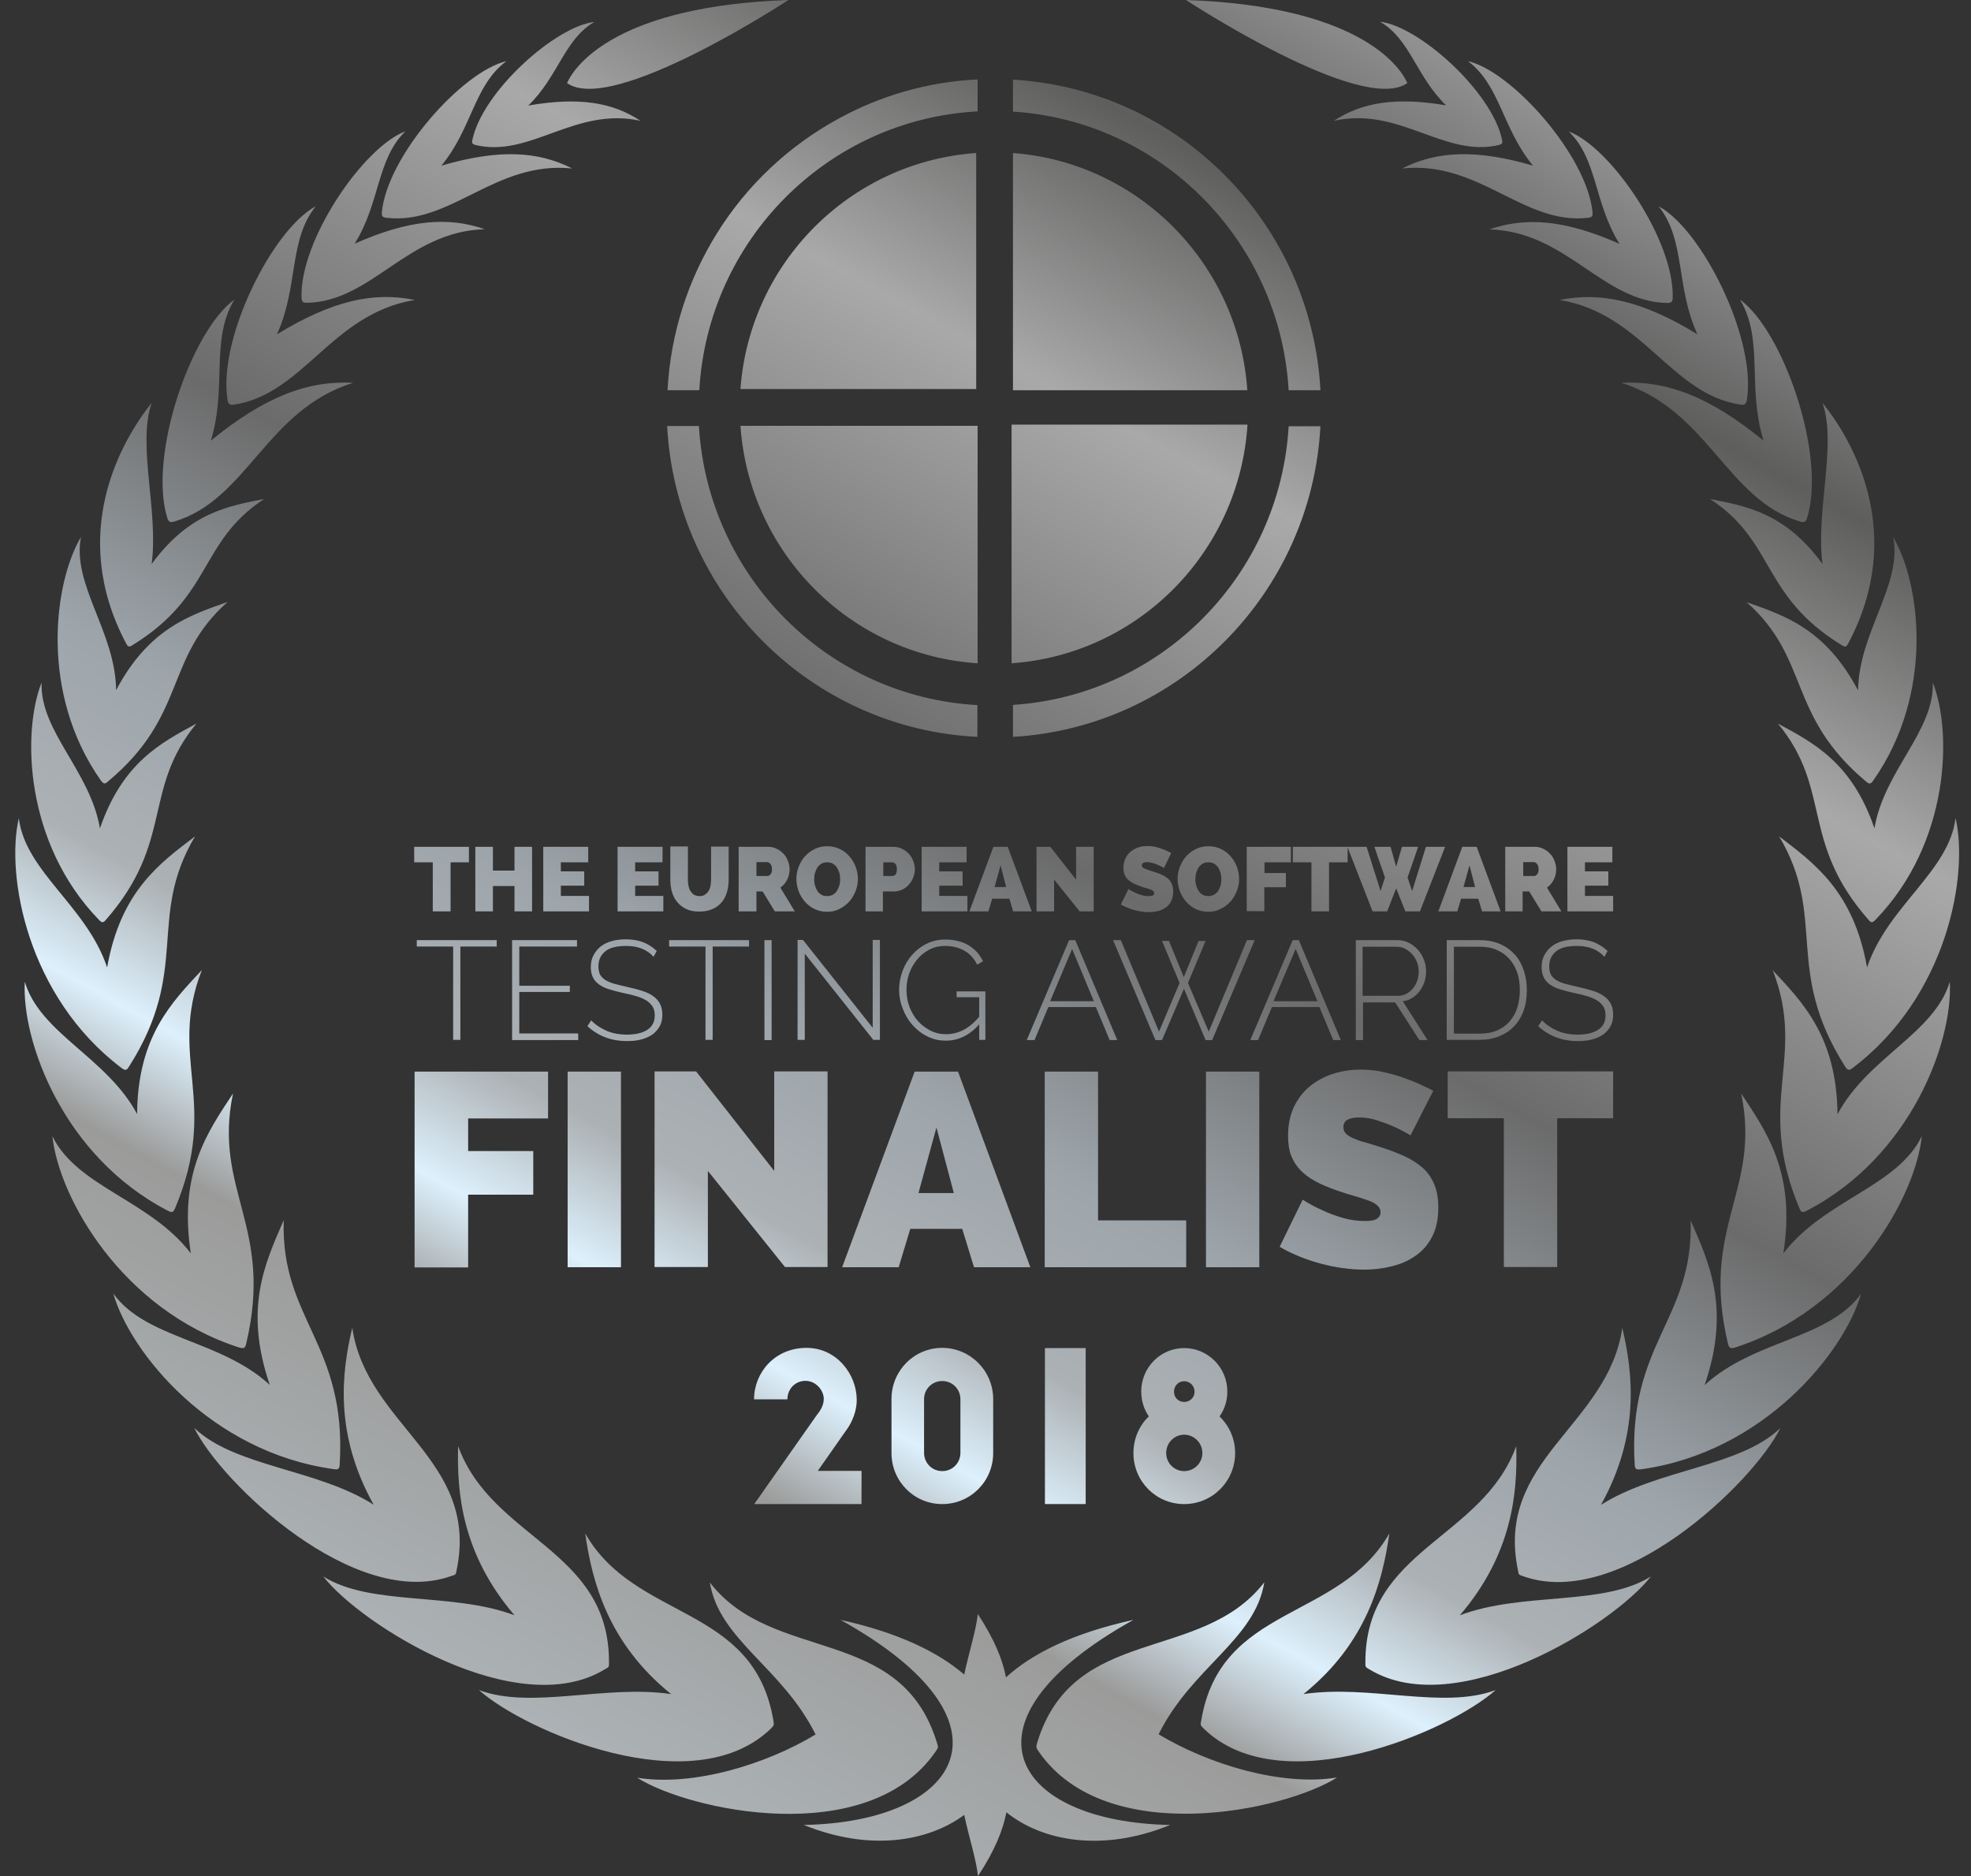 <?xml version="1.0" encoding="UTF-8"?> <svg xmlns="http://www.w3.org/2000/svg" width="124" height="118" viewBox="0 0 124 118" fill="none"><rect x="0" y="0" width="124" height="118" fill="#333333" stroke="none"/><path d="M28.723 98.778C30.193 91.785 23.067 89.698 22.162 83.514C21.483 86.359 21.03 90.204 23.507 94.643C19.937 92.379 14.771 92.265 12.219 89.812C13.916 93.277 22.312 101.294 28.383 99.132C28.685 99.044 28.672 99.044 28.723 98.778ZM21.37 92.114C21.835 84.513 17.649 83.008 17.85 76.749C16.681 79.43 15.324 82.288 16.971 87.106C13.853 84.248 9.203 84.236 7.129 81.364C8.185 85.07 13.275 91.342 20.98 92.404C21.282 92.455 21.357 92.392 21.37 92.114ZM10.963 32.804C15.563 31.438 16.744 25.785 22.212 24.078C19.384 23.926 16.656 24.938 13.263 27.72C14.306 24.318 13.212 21.397 14.746 18.843C12.031 20.815 9.316 28.631 10.523 32.576C10.611 32.842 10.724 32.88 10.963 32.804ZM15.487 84.526C17.247 77.115 13.388 74.902 14.658 68.782C13.049 71.21 11.226 73.802 12.006 78.835C9.429 75.472 4.854 74.662 3.295 71.463C3.698 75.307 7.632 82.363 15.035 84.754C15.349 84.842 15.425 84.792 15.487 84.526ZM11.013 76.002C13.841 69.3 10.535 66.594 12.697 61.017C10.799 63.053 8.662 65.203 8.625 70.072C6.714 66.505 2.516 65.001 1.561 61.751C1.347 65.443 3.949 72.727 10.56 76.154C10.824 76.293 10.9 76.255 11.013 76.002ZM8.109 67.1C12.018 60.966 9.215 57.742 12.27 52.608C10.058 54.289 7.594 56.047 6.739 60.853C5.47 57.008 1.586 54.821 1.184 51.457C0.354 55.048 1.699 62.674 7.644 67.176C7.883 67.353 7.971 67.327 8.109 67.1ZM6.651 57.868C10.975 52.936 8.926 49.674 12.358 45.513C10.146 46.714 7.72 47.941 6.287 52.102C5.671 48.485 2.503 45.994 2.617 42.933C1.385 46.032 1.536 53.025 6.224 57.856C6.412 58.058 6.5 58.045 6.651 57.868ZM6.777 49.168C11.817 44.969 10.296 41.428 14.319 37.862C11.955 38.697 9.354 39.531 7.305 43.414C7.267 39.746 4.515 36.787 5.093 33.778C3.396 36.636 2.466 43.578 6.337 49.079C6.513 49.319 6.601 49.332 6.777 49.168ZM8.31 40.594C13.414 37.47 12.508 34.068 16.619 31.387C14.369 31.83 11.918 32.235 9.542 35.472C9.982 32.146 8.625 27.998 9.542 25.343C7.644 27.707 4.263 33.55 7.933 40.467C8.046 40.695 8.122 40.708 8.31 40.594ZM14.696 25.456C19.095 24.811 20.867 19.715 26.096 18.868C23.507 18.337 20.892 18.906 17.423 21.03C18.793 18.008 18.14 15.137 19.861 12.975C17.134 14.442 13.678 21.334 14.319 25.178C14.369 25.431 14.469 25.482 14.696 25.456ZM19.283 19.045C23.381 18.994 25.618 14.556 30.495 14.416C28.195 13.62 25.731 13.809 22.312 15.327C23.934 12.735 23.683 10.028 25.505 8.258C22.828 9.27 18.843 15.15 18.969 18.729C18.982 18.982 19.07 19.045 19.283 19.045ZM24.286 13.696C28.346 14.189 31.149 10.091 36 10.597C33.826 9.497 31.362 9.371 27.767 10.42C29.716 8.068 29.816 5.349 31.865 3.844C29.087 4.489 24.361 9.788 24.022 13.354C23.997 13.595 24.072 13.67 24.286 13.696ZM29.904 9.118C33.361 9.952 36.164 6.69 40.299 7.6C38.539 6.437 36.415 6.083 33.235 6.639C35.133 4.805 35.498 2.479 37.395 1.378C34.944 1.657 30.357 5.754 29.716 8.802C29.666 9.004 29.728 9.067 29.904 9.118ZM38.313 104.583C38.351 97.437 30.96 96.843 28.823 90.963C28.735 93.884 29.062 97.741 32.368 101.598C28.421 100.118 23.331 101.042 20.339 99.158C22.702 102.205 32.531 108.364 38.049 105C38.326 104.849 38.313 104.849 38.313 104.583ZM48.658 108.237C47.439 100.89 39.972 101.99 36.817 96.451C37.245 99.473 38.25 103.356 42.222 106.556C38.036 105.948 33.436 107.542 30.131 106.302C33.009 108.883 43.58 113.46 48.482 108.743C48.708 108.503 48.695 108.515 48.658 108.237ZM58.952 109.641C56.689 102.154 48.62 104.671 44.66 99.537C45.239 103.153 49.223 104.886 51.31 109.097C48.192 110.981 43.592 112.386 40.085 111.816C43.353 113.89 54.552 116.318 58.826 110.223C59.039 109.907 59.039 109.932 58.952 109.641ZM49.6 0C39.017 0.367 36.227 3.983 35.673 5.223C38.527 7.271 49.6 0 49.6 0ZM95.83 99.145C101.913 101.307 110.297 93.277 112.006 89.825C109.455 92.278 104.289 92.392 100.719 94.656C103.195 90.204 102.73 86.359 102.064 83.527C101.146 89.711 94.032 91.798 95.503 98.79C95.54 99.044 95.54 99.044 95.83 99.145ZM103.246 92.417C110.938 91.355 116.028 85.083 117.084 81.377C115.01 84.248 110.359 84.261 107.243 87.119C108.889 82.3 107.531 79.442 106.362 76.761C106.563 83.008 102.378 84.513 102.843 92.126C102.856 92.392 102.931 92.455 103.246 92.417ZM113.69 32.576C114.91 28.631 112.182 20.815 109.467 18.843C110.988 21.397 109.894 24.318 110.951 27.72C107.556 24.938 104.829 23.926 102.001 24.078C107.469 25.798 108.65 31.451 113.251 32.804C113.489 32.88 113.603 32.842 113.69 32.576ZM109.165 84.754C116.568 82.363 120.503 75.307 120.906 71.463C119.359 74.65 114.772 75.472 112.194 78.835C112.987 73.802 111.164 71.222 109.542 68.782C110.812 74.902 106.941 77.115 108.713 84.526C108.789 84.792 108.864 84.842 109.165 84.754ZM113.665 76.154C120.277 72.727 122.878 65.443 122.665 61.751C121.697 65.001 117.511 66.505 115.601 70.084C115.55 65.216 113.427 63.066 111.528 61.03C113.69 66.607 110.384 69.3 113.213 76.015C113.313 76.255 113.388 76.293 113.665 76.154ZM116.568 67.163C122.514 62.661 123.859 55.048 123.029 51.444C122.627 54.821 118.744 56.996 117.461 60.853C116.607 56.06 114.143 54.302 111.931 52.608C114.985 57.742 112.182 60.954 116.091 67.1C116.242 67.327 116.33 67.353 116.568 67.163ZM117.989 57.856C122.677 53.025 122.828 46.032 121.597 42.933C121.697 45.994 118.529 48.485 117.926 52.102C116.506 47.941 114.067 46.714 111.855 45.513C115.287 49.674 113.225 52.936 117.561 57.868C117.712 58.045 117.801 58.058 117.989 57.856ZM117.851 49.092C121.735 43.578 120.805 36.648 119.108 33.79C119.686 36.8 116.946 39.759 116.895 43.426C114.847 39.544 112.258 38.709 109.882 37.875C113.917 41.441 112.395 44.982 117.424 49.18C117.612 49.332 117.7 49.319 117.851 49.092ZM116.28 40.467C119.95 33.55 116.568 27.707 114.658 25.343C115.576 27.986 114.218 32.146 114.658 35.472C112.295 32.235 109.832 31.83 107.582 31.387C111.704 34.068 110.787 37.483 115.89 40.594C116.091 40.708 116.166 40.695 116.28 40.467ZM109.894 25.178C110.535 21.334 107.079 14.442 104.351 12.975C106.061 15.137 105.408 18.021 106.79 21.03C103.333 18.906 100.706 18.349 98.117 18.868C103.346 19.715 105.118 24.811 109.517 25.456C109.744 25.482 109.844 25.431 109.894 25.178ZM105.231 18.741C105.357 15.163 101.372 9.282 98.695 8.27C100.518 10.041 100.267 12.747 101.888 15.34C98.469 13.822 96.005 13.632 93.705 14.429C98.583 14.568 100.82 19.007 104.917 19.058C105.143 19.045 105.231 18.982 105.231 18.741ZM100.191 13.354C99.839 9.788 95.126 4.489 92.348 3.844C94.384 5.362 94.497 8.068 96.446 10.42C92.863 9.371 90.387 9.497 88.213 10.597C93.064 10.079 95.867 14.189 99.927 13.696C100.141 13.67 100.216 13.595 100.191 13.354ZM94.497 8.789C93.856 5.754 89.269 1.644 86.818 1.366C88.728 2.466 89.08 4.793 90.978 6.627C87.786 6.083 85.674 6.449 83.914 7.6C88.049 6.677 90.852 9.94 94.309 9.118C94.485 9.067 94.547 9.004 94.497 8.789ZM86.151 105C91.669 108.351 101.498 102.193 103.861 99.158C100.87 101.042 95.792 100.106 91.845 101.598C95.151 97.741 95.478 93.884 95.389 90.963C93.253 96.831 85.862 97.437 85.9 104.583C85.9 104.849 85.887 104.849 86.151 105ZM75.744 108.743C80.634 113.46 91.204 108.883 94.095 106.302C90.79 107.542 86.189 105.936 82.004 106.556C85.975 103.369 86.981 99.473 87.408 96.451C84.24 101.99 76.787 100.903 75.568 108.237C75.518 108.515 75.505 108.503 75.744 108.743ZM65.374 110.21C69.648 116.306 80.847 113.89 84.115 111.803C80.609 112.372 76.02 110.969 72.891 109.085C74.978 104.874 78.962 103.141 79.54 99.524C75.58 104.658 67.511 102.142 65.248 109.628C65.173 109.932 65.173 109.907 65.374 110.21ZM88.539 5.223C87.987 3.983 85.208 0.367 74.613 0C74.613 0 85.686 7.271 88.539 5.223ZM63.288 105.505C63.087 104.418 62.559 103.103 61.516 101.522C61.402 102.572 60.95 103.963 60.661 105.328C59.039 103.925 56.513 102.686 52.881 101.889C64.445 108.326 60.448 114.598 50.568 114.788C54.716 116.47 58.398 115.837 60.661 114.156C60.95 115.534 61.415 116.951 61.528 118C62.584 116.406 63.112 115.079 63.313 113.991C65.563 115.8 69.346 116.533 73.62 114.788C63.74 114.598 59.743 108.326 71.307 101.889C67.486 102.724 64.897 104.026 63.288 105.505ZM29.502 54.239H28.346V57.324H27.227V54.239H26.058V53.265H29.502V54.239ZM33.474 53.265V57.324H32.368V55.731H31.01V57.324H29.904V53.265H31.01V54.757H32.368V53.265H33.474ZM37.056 56.351V57.324H34.178V53.265H37.006V54.239H35.284V54.808H36.755V55.706H35.284V56.351H37.056ZM41.732 56.351V57.324H38.853V53.265H41.682V54.239H39.96V54.808H41.43V55.706H39.96V56.351H41.732ZM44.019 56.363C44.145 56.363 44.258 56.338 44.346 56.275C44.434 56.212 44.51 56.148 44.572 56.047C44.635 55.959 44.673 55.845 44.698 55.718C44.723 55.592 44.736 55.465 44.736 55.339V53.252H45.842V55.339C45.842 55.617 45.804 55.883 45.729 56.136C45.653 56.376 45.54 56.591 45.389 56.768C45.239 56.945 45.05 57.084 44.811 57.185C44.572 57.286 44.309 57.337 43.994 57.337C43.667 57.337 43.391 57.286 43.165 57.173C42.938 57.059 42.75 56.92 42.599 56.73C42.448 56.553 42.348 56.338 42.272 56.098C42.209 55.857 42.172 55.605 42.172 55.326V53.24H43.278V55.326C43.278 55.465 43.29 55.592 43.316 55.718C43.341 55.845 43.378 55.946 43.441 56.047C43.504 56.136 43.567 56.212 43.655 56.275C43.781 56.338 43.881 56.363 44.019 56.363ZM46.471 57.324V53.265H48.331C48.532 53.265 48.708 53.303 48.871 53.392C49.035 53.467 49.185 53.581 49.299 53.708C49.424 53.834 49.512 53.986 49.575 54.163C49.638 54.327 49.676 54.504 49.676 54.669C49.676 54.909 49.626 55.124 49.525 55.326C49.424 55.529 49.286 55.693 49.097 55.832L50.002 57.324H48.745L47.979 56.072H47.589V57.324H46.471ZM47.589 55.099H48.293C48.356 55.099 48.418 55.061 48.482 54.985C48.544 54.909 48.569 54.808 48.569 54.669C48.569 54.53 48.532 54.416 48.469 54.34C48.406 54.264 48.331 54.226 48.268 54.226H47.589V55.099ZM52.026 57.35C51.737 57.35 51.473 57.286 51.234 57.173C50.995 57.059 50.794 56.894 50.631 56.705C50.468 56.515 50.329 56.287 50.241 56.047C50.153 55.794 50.103 55.541 50.103 55.276C50.103 55.01 50.153 54.757 50.253 54.504C50.354 54.251 50.48 54.036 50.656 53.847C50.832 53.657 51.033 53.505 51.272 53.392C51.511 53.278 51.775 53.227 52.051 53.227C52.34 53.227 52.605 53.29 52.843 53.404C53.081 53.518 53.283 53.682 53.447 53.872C53.61 54.062 53.748 54.289 53.836 54.53C53.924 54.782 53.974 55.035 53.974 55.288C53.974 55.554 53.924 55.807 53.824 56.06C53.723 56.3 53.597 56.528 53.421 56.717C53.245 56.907 53.044 57.059 52.806 57.173C52.579 57.299 52.315 57.35 52.026 57.35ZM51.221 55.301C51.221 55.44 51.234 55.567 51.272 55.693C51.31 55.819 51.36 55.933 51.422 56.035C51.486 56.136 51.573 56.212 51.674 56.275C51.775 56.338 51.9 56.363 52.038 56.363C52.177 56.363 52.303 56.325 52.403 56.275C52.504 56.212 52.591 56.136 52.655 56.035C52.717 55.933 52.768 55.819 52.806 55.693C52.843 55.567 52.855 55.428 52.855 55.301C52.855 55.162 52.843 55.035 52.806 54.909C52.768 54.782 52.717 54.669 52.655 54.568C52.591 54.466 52.504 54.391 52.403 54.327C52.303 54.264 52.177 54.239 52.038 54.239C51.9 54.239 51.775 54.264 51.674 54.327C51.573 54.391 51.486 54.466 51.422 54.568C51.36 54.669 51.31 54.782 51.272 54.909C51.234 55.035 51.221 55.162 51.221 55.301ZM54.452 57.324V53.265H56.199C56.4 53.265 56.576 53.303 56.752 53.392C56.915 53.467 57.066 53.581 57.179 53.708C57.305 53.834 57.393 53.986 57.456 54.163C57.519 54.327 57.556 54.504 57.556 54.669C57.556 54.846 57.519 55.023 57.456 55.187C57.393 55.352 57.305 55.503 57.179 55.642C57.066 55.769 56.928 55.883 56.752 55.959C56.588 56.035 56.4 56.072 56.211 56.072H55.545V57.324H54.452ZM55.558 55.099H56.149C56.211 55.099 56.275 55.073 56.337 55.01C56.4 54.947 56.425 54.833 56.425 54.669C56.425 54.504 56.387 54.391 56.325 54.327C56.262 54.264 56.186 54.239 56.124 54.239H55.57V55.099H55.558ZM60.862 56.351V57.324H57.984V53.265H60.812V54.239H59.09V54.808H60.56V55.706H59.09V56.351H60.862ZM60.988 57.324L62.496 53.265H63.401L64.909 57.324H63.74L63.502 56.528H62.42L62.182 57.324H60.988ZM62.949 54.428L62.571 55.794H63.301L62.949 54.428ZM66.317 55.326V57.324H65.211V53.265H66.078L67.7 55.326V53.265H68.806V57.324H67.926L66.317 55.326ZM73.23 54.593C73.117 54.53 73.004 54.466 72.878 54.416C72.778 54.365 72.665 54.327 72.539 54.289C72.413 54.251 72.288 54.226 72.162 54.226C72.061 54.226 71.986 54.239 71.923 54.277C71.86 54.302 71.835 54.353 71.835 54.428C71.835 54.479 71.848 54.53 71.885 54.555C71.923 54.593 71.973 54.618 72.036 54.643C72.099 54.669 72.174 54.694 72.275 54.732C72.363 54.757 72.476 54.795 72.59 54.833C72.778 54.896 72.941 54.947 73.092 55.023C73.243 55.086 73.368 55.175 73.482 55.263C73.582 55.352 73.67 55.465 73.72 55.605C73.784 55.744 73.808 55.895 73.808 56.085C73.808 56.325 73.758 56.528 73.67 56.705C73.582 56.869 73.469 57.008 73.318 57.097C73.167 57.198 73.004 57.274 72.828 57.312C72.64 57.35 72.464 57.375 72.275 57.375C72.124 57.375 71.973 57.362 71.823 57.337C71.672 57.312 71.508 57.286 71.357 57.236C71.206 57.198 71.055 57.147 70.917 57.084C70.779 57.034 70.641 56.958 70.515 56.894L70.993 55.921C71.131 56.009 71.27 56.085 71.407 56.148C71.533 56.212 71.672 56.262 71.823 56.3C71.973 56.351 72.137 56.363 72.288 56.363C72.413 56.363 72.489 56.351 72.539 56.313C72.59 56.275 72.615 56.237 72.615 56.186C72.615 56.123 72.59 56.085 72.539 56.035C72.489 55.997 72.426 55.959 72.338 55.933C72.249 55.908 72.162 55.87 72.049 55.845C71.936 55.819 71.823 55.782 71.709 55.731C71.533 55.668 71.382 55.605 71.244 55.529C71.119 55.453 71.005 55.377 70.93 55.288C70.842 55.2 70.779 55.099 70.741 54.985C70.704 54.871 70.679 54.745 70.679 54.593C70.679 54.365 70.716 54.175 70.805 53.998C70.88 53.821 70.993 53.682 71.131 53.569C71.27 53.455 71.433 53.366 71.609 53.303C71.785 53.24 71.986 53.215 72.187 53.215C72.338 53.215 72.476 53.227 72.615 53.252C72.752 53.278 72.891 53.316 73.016 53.366C73.142 53.404 73.268 53.455 73.381 53.505C73.494 53.556 73.595 53.606 73.683 53.657L73.23 54.593ZM76.008 57.35C75.719 57.35 75.455 57.286 75.216 57.173C74.978 57.059 74.776 56.894 74.613 56.705C74.45 56.515 74.311 56.287 74.223 56.047C74.135 55.794 74.085 55.541 74.085 55.276C74.085 55.01 74.135 54.757 74.235 54.504C74.336 54.251 74.462 54.036 74.638 53.847C74.814 53.657 75.015 53.505 75.254 53.392C75.493 53.278 75.757 53.227 76.033 53.227C76.322 53.227 76.586 53.29 76.825 53.404C77.064 53.518 77.265 53.682 77.429 53.872C77.592 54.062 77.73 54.289 77.818 54.53C77.906 54.782 77.956 55.035 77.956 55.288C77.956 55.554 77.906 55.807 77.805 56.06C77.705 56.3 77.579 56.528 77.403 56.717C77.227 56.907 77.026 57.059 76.787 57.173C76.548 57.299 76.285 57.35 76.008 57.35ZM75.203 55.301C75.203 55.44 75.216 55.567 75.254 55.693C75.292 55.819 75.342 55.933 75.404 56.035C75.468 56.136 75.555 56.212 75.656 56.275C75.757 56.338 75.882 56.363 76.02 56.363C76.159 56.363 76.285 56.325 76.385 56.275C76.486 56.212 76.573 56.136 76.637 56.035C76.699 55.933 76.749 55.819 76.787 55.693C76.825 55.567 76.838 55.428 76.838 55.301C76.838 55.162 76.825 55.035 76.787 54.909C76.749 54.782 76.699 54.669 76.637 54.568C76.573 54.466 76.486 54.391 76.385 54.327C76.285 54.264 76.159 54.239 76.02 54.239C75.882 54.239 75.757 54.264 75.656 54.327C75.555 54.391 75.468 54.466 75.404 54.568C75.342 54.669 75.292 54.782 75.254 54.909C75.216 55.035 75.203 55.162 75.203 55.301ZM78.434 57.324V53.265H81.211V54.239H79.552V54.909H80.897V55.807H79.54V57.312H78.434V57.324ZM84.769 54.239H83.613V57.324H82.506V54.239H81.337V53.265H84.781V54.239H84.769ZM86.466 53.265H87.484L87.836 54.517L88.2 53.265H89.218L88.552 55.2L88.841 56.047L89.708 53.265H90.915L89.331 57.324H88.413L87.836 55.87L87.27 57.324H86.352L84.769 53.265H85.975L86.855 56.047L87.132 55.2L86.466 53.265ZM90.488 57.324L91.996 53.265H92.901L94.409 57.324H93.24L93.001 56.528H91.921L91.682 57.324H90.488ZM92.449 54.428L92.071 55.794H92.801L92.449 54.428ZM94.698 57.324V53.265H96.558C96.76 53.265 96.936 53.303 97.099 53.392C97.263 53.467 97.414 53.581 97.526 53.708C97.652 53.834 97.74 53.986 97.803 54.163C97.866 54.327 97.903 54.504 97.903 54.669C97.903 54.909 97.853 55.124 97.753 55.326C97.652 55.529 97.514 55.693 97.325 55.832L98.23 57.324H96.974L96.207 56.072H95.792V57.324H94.698ZM95.817 55.099H96.521C96.584 55.099 96.647 55.061 96.709 54.985C96.772 54.909 96.798 54.808 96.798 54.669C96.798 54.53 96.76 54.416 96.697 54.34C96.634 54.264 96.558 54.226 96.496 54.226H95.83V55.099H95.817ZM101.486 56.351V57.324H98.608V53.265H101.436V54.239H99.713V54.808H101.184V55.706H99.713V56.351H101.486ZM31.249 59.537H28.962V65.405H28.509V59.537H26.221V59.133H31.249V59.537ZM36.377 65.013V65.418H32.217V59.133H36.302V59.537H32.669V62.003H35.849V62.395H32.669V65.001H36.377V65.013ZM41.116 60.182C40.714 59.727 40.136 59.499 39.394 59.499C38.778 59.499 38.338 59.613 38.062 59.854C37.785 60.081 37.647 60.397 37.647 60.789C37.647 60.992 37.685 61.156 37.748 61.295C37.823 61.422 37.923 61.535 38.074 61.637C38.225 61.725 38.414 61.814 38.64 61.877C38.866 61.94 39.143 62.003 39.469 62.079C39.809 62.155 40.11 62.231 40.387 62.32C40.663 62.408 40.89 62.509 41.078 62.648C41.267 62.775 41.418 62.939 41.518 63.129C41.619 63.319 41.669 63.546 41.669 63.825C41.669 64.103 41.619 64.343 41.506 64.545C41.392 64.748 41.242 64.925 41.053 65.064C40.852 65.203 40.626 65.304 40.349 65.38C40.073 65.456 39.771 65.481 39.432 65.481C38.451 65.481 37.634 65.165 36.956 64.545L37.194 64.179C37.458 64.457 37.785 64.672 38.162 64.836C38.539 65.001 38.967 65.076 39.444 65.076C39.985 65.076 40.412 64.975 40.726 64.773C41.041 64.57 41.191 64.267 41.191 63.862C41.191 63.66 41.154 63.483 41.066 63.331C40.978 63.192 40.865 63.066 40.701 62.952C40.538 62.851 40.337 62.75 40.085 62.674C39.834 62.598 39.545 62.522 39.218 62.459C38.879 62.383 38.59 62.307 38.338 62.231C38.087 62.155 37.873 62.054 37.697 61.928C37.521 61.801 37.395 61.662 37.307 61.485C37.219 61.308 37.169 61.093 37.169 60.84C37.169 60.562 37.219 60.309 37.333 60.094C37.446 59.879 37.597 59.689 37.785 59.537C37.974 59.386 38.212 59.272 38.476 59.196C38.74 59.12 39.042 59.082 39.369 59.082C39.771 59.082 40.136 59.145 40.45 59.259C40.764 59.386 41.053 59.563 41.317 59.816L41.116 60.182ZM47.124 59.537H44.836V65.405H44.384V59.537H42.096V59.133H47.124V59.537ZM48.092 65.418V59.133H48.544V65.418H48.092ZM50.631 59.98V65.405H50.178V59.12H50.518L54.904 64.647V59.12H55.357V65.405H54.942L50.631 59.98ZM61.604 64.431C61.001 65.114 60.297 65.456 59.505 65.456C59.077 65.456 58.688 65.367 58.323 65.178C57.959 65.001 57.657 64.748 57.393 64.457C57.129 64.153 56.928 63.812 56.79 63.432C56.639 63.053 56.563 62.661 56.563 62.269C56.563 61.852 56.639 61.46 56.778 61.08C56.915 60.701 57.117 60.359 57.38 60.069C57.632 59.778 57.934 59.538 58.298 59.36C58.65 59.183 59.039 59.095 59.455 59.095C59.769 59.095 60.045 59.133 60.297 59.196C60.548 59.259 60.775 59.36 60.963 59.474C61.164 59.601 61.327 59.74 61.478 59.904C61.617 60.069 61.742 60.258 61.843 60.461L61.478 60.676C61.265 60.258 60.988 59.967 60.636 59.778C60.284 59.588 59.894 59.499 59.455 59.499C59.09 59.499 58.75 59.575 58.449 59.74C58.147 59.904 57.896 60.106 57.682 60.372C57.469 60.638 57.305 60.928 57.192 61.257C57.078 61.586 57.029 61.928 57.029 62.269C57.029 62.636 57.091 62.99 57.217 63.331C57.343 63.66 57.519 63.964 57.745 64.216C57.971 64.469 58.235 64.672 58.537 64.823C58.839 64.975 59.165 65.051 59.517 65.051C59.894 65.051 60.258 64.963 60.611 64.785C60.95 64.609 61.29 64.33 61.604 63.951V62.724H60.183V62.358H61.993V65.405H61.604V64.431ZM67.26 59.133H67.65L70.289 65.418H69.811L68.944 63.344H65.953L65.085 65.418H64.596L67.26 59.133ZM68.819 62.977L67.449 59.689L66.066 62.977H68.819ZM73.105 59.183H73.544L74.475 61.46L75.404 59.183H75.845L74.738 61.826L76.046 64.887L78.447 59.133H78.937L76.26 65.418H75.845L74.487 62.193L73.105 65.418H72.69L70.025 59.133H70.515L72.916 64.887L74.21 61.826L73.105 59.183ZM81.325 59.133H81.714L84.354 65.418H83.876L83.009 63.344H80.017L79.15 65.418H78.66L81.325 59.133ZM82.883 62.977L81.513 59.689L80.118 62.977H82.883ZM85.297 65.418V59.133H87.898C88.162 59.133 88.401 59.183 88.628 59.297C88.854 59.411 89.042 59.563 89.205 59.74C89.369 59.929 89.495 60.132 89.583 60.372C89.671 60.6 89.721 60.84 89.721 61.08C89.721 61.308 89.683 61.535 89.621 61.751C89.545 61.965 89.445 62.155 89.319 62.332C89.193 62.509 89.029 62.648 88.854 62.762C88.678 62.876 88.477 62.952 88.251 62.977L89.809 65.418H89.294L87.773 63.053H85.749V65.418H85.297ZM85.749 62.636H87.936C88.137 62.636 88.313 62.598 88.477 62.509C88.64 62.421 88.778 62.307 88.904 62.155C89.017 62.016 89.105 61.852 89.168 61.662C89.231 61.472 89.256 61.283 89.256 61.093C89.256 60.891 89.218 60.701 89.143 60.511C89.067 60.322 88.967 60.157 88.841 60.018C88.715 59.879 88.564 59.765 88.401 59.676C88.237 59.588 88.049 59.55 87.861 59.55H85.724V62.636H85.749ZM91.016 65.418V59.133H93.09C93.58 59.133 94.019 59.221 94.384 59.386C94.761 59.55 95.063 59.778 95.314 60.056C95.565 60.334 95.741 60.676 95.867 61.055C95.993 61.434 96.056 61.839 96.056 62.269C96.056 62.75 95.993 63.179 95.855 63.559C95.716 63.951 95.515 64.28 95.264 64.545C95 64.823 94.698 65.026 94.321 65.178C93.957 65.329 93.542 65.405 93.09 65.405H91.016V65.418ZM95.616 62.269C95.616 61.877 95.565 61.51 95.453 61.181C95.339 60.853 95.176 60.562 94.963 60.322C94.749 60.081 94.485 59.892 94.17 59.752C93.856 59.613 93.504 59.55 93.102 59.55H91.468V65.013H93.102C93.517 65.013 93.881 64.95 94.195 64.811C94.51 64.672 94.774 64.482 94.987 64.229C95.201 63.976 95.364 63.685 95.465 63.357C95.565 63.015 95.616 62.661 95.616 62.269ZM100.933 60.182C100.53 59.727 99.953 59.499 99.21 59.499C98.595 59.499 98.155 59.613 97.878 59.854C97.602 60.081 97.464 60.397 97.464 60.789C97.464 60.992 97.501 61.156 97.564 61.295C97.64 61.422 97.74 61.535 97.891 61.637C98.041 61.725 98.23 61.814 98.457 61.877C98.683 61.94 98.96 62.003 99.286 62.079C99.626 62.155 99.927 62.231 100.203 62.32C100.48 62.408 100.706 62.509 100.895 62.648C101.084 62.775 101.234 62.939 101.335 63.129C101.436 63.319 101.486 63.546 101.486 63.825C101.486 64.103 101.436 64.343 101.322 64.545C101.209 64.748 101.058 64.925 100.87 65.064C100.669 65.203 100.443 65.304 100.166 65.38C99.889 65.456 99.588 65.481 99.249 65.481C98.268 65.481 97.451 65.165 96.773 64.545L97.011 64.179C97.275 64.457 97.602 64.672 97.979 64.836C98.356 65.001 98.784 65.076 99.261 65.076C99.802 65.076 100.228 64.975 100.543 64.773C100.857 64.57 101.008 64.267 101.008 63.862C101.008 63.66 100.971 63.483 100.882 63.331C100.795 63.192 100.681 63.066 100.518 62.952C100.354 62.851 100.153 62.75 99.902 62.674C99.651 62.598 99.361 62.522 99.035 62.459C98.695 62.383 98.406 62.307 98.155 62.231C97.903 62.155 97.69 62.054 97.514 61.928C97.338 61.801 97.212 61.662 97.124 61.485C97.036 61.308 96.986 61.093 96.986 60.84C96.986 60.562 97.036 60.309 97.149 60.094C97.263 59.879 97.414 59.689 97.602 59.537C97.791 59.386 98.029 59.272 98.293 59.196C98.557 59.12 98.859 59.082 99.186 59.082C99.588 59.082 99.953 59.145 100.267 59.259C100.581 59.386 100.87 59.563 101.134 59.816L100.933 60.182ZM63.728 7.019V5.008C74.16 5.615 82.506 14.037 83.072 24.546H81.073C80.52 15.15 73.067 7.613 63.728 7.019ZM43.969 26.797H41.971C42.536 37.369 50.97 45.829 61.491 46.348V44.35C52.076 43.831 44.535 36.256 43.969 26.797ZM63.728 44.337V46.348C74.16 45.741 82.506 37.318 83.072 26.809H81.073C80.52 36.206 73.067 43.73 63.728 44.337ZM61.503 7.006V4.995C58.361 5.147 55.394 6.019 52.781 7.449C49.638 9.156 46.986 11.647 45.1 14.682C43.303 17.565 42.184 20.942 41.996 24.546H43.994C44.535 15.087 52.076 7.512 61.503 7.006ZM63.728 9.624V24.546H78.472C77.931 16.592 71.634 10.218 63.728 9.624ZM46.583 26.784C47.137 34.802 53.522 41.201 61.503 41.719V26.784H46.583ZM46.583 24.47H61.415V9.624C53.497 10.18 47.162 16.516 46.583 24.47ZM63.64 41.719C71.609 41.163 77.969 34.739 78.484 26.708H63.64V41.719ZM26.083 79.708V67.403H34.48V70.35H29.452V72.398H33.549V75.143H29.452V79.721H26.083V79.708ZM35.711 79.708V67.403H39.067V79.708H35.711ZM44.535 73.65V79.695H41.179V67.391H43.793L48.708 73.65V67.391H52.063V79.695H49.386L44.535 73.65ZM52.981 79.708L57.544 67.403H60.272L64.822 79.708H61.277L60.535 77.292H57.268L56.538 79.708H52.981ZM58.914 70.919L57.783 75.041H60.008L58.914 70.919ZM65.726 79.708V67.403H69.082V76.761H74.626V79.708H65.726ZM75.87 79.708V67.403H79.225V79.708H75.87ZM88.74 71.412C88.401 71.21 88.037 71.02 87.672 70.856C87.358 70.716 87.019 70.59 86.629 70.464C86.239 70.337 85.862 70.287 85.498 70.287C85.196 70.287 84.957 70.337 84.781 70.426C84.606 70.514 84.517 70.679 84.517 70.894C84.517 71.058 84.567 71.184 84.668 71.298C84.769 71.399 84.92 71.501 85.121 71.589C85.322 71.678 85.548 71.766 85.837 71.842C86.114 71.918 86.441 72.019 86.793 72.133C87.358 72.31 87.861 72.5 88.313 72.702C88.766 72.904 89.155 73.157 89.482 73.435C89.809 73.714 90.047 74.068 90.224 74.472C90.399 74.877 90.488 75.37 90.488 75.952C90.488 76.698 90.349 77.318 90.086 77.811C89.822 78.317 89.457 78.722 89.017 79.012C88.577 79.316 88.074 79.53 87.521 79.657C86.969 79.796 86.402 79.859 85.837 79.859C85.384 79.859 84.932 79.822 84.455 79.759C83.99 79.695 83.512 79.594 83.046 79.468C82.581 79.341 82.129 79.189 81.702 79.012C81.275 78.835 80.872 78.646 80.508 78.418L81.954 75.459C82.355 75.712 82.77 75.939 83.21 76.129C83.574 76.306 83.99 76.458 84.455 76.597C84.92 76.736 85.397 76.799 85.875 76.799C86.239 76.799 86.503 76.749 86.642 76.647C86.78 76.546 86.855 76.42 86.855 76.255C86.855 76.079 86.78 75.939 86.642 75.813C86.503 75.686 86.302 75.585 86.05 75.497C85.8 75.408 85.51 75.307 85.183 75.219C84.857 75.13 84.505 75.016 84.14 74.89C83.6 74.7 83.135 74.51 82.745 74.295C82.355 74.08 82.028 73.84 81.778 73.562C81.526 73.296 81.337 72.98 81.211 72.639C81.086 72.297 81.035 71.893 81.035 71.437C81.035 70.754 81.161 70.16 81.4 69.629C81.652 69.111 81.978 68.68 82.405 68.326C82.833 67.985 83.311 67.719 83.864 67.542C84.417 67.365 84.983 67.277 85.599 67.277C86.05 67.277 86.478 67.315 86.905 67.403C87.333 67.492 87.747 67.606 88.137 67.732C88.539 67.871 88.904 68.01 89.243 68.162C89.583 68.314 89.897 68.466 90.173 68.605L88.74 71.412ZM101.486 70.337H97.966V79.695H94.611V70.337H91.078V67.391H101.486V70.337ZM51.397 88.99C51.649 88.686 51.825 88.358 51.825 87.978C51.825 87.485 51.36 86.853 50.669 86.853C50.04 86.853 49.537 87.359 49.537 88.016H47.439C47.439 86.347 48.733 84.779 50.744 84.779C52.642 84.779 53.899 86.448 53.899 88.054C53.899 89.078 53.308 89.862 53.308 89.862L51.448 92.518H54.2V94.605H47.451L51.397 88.99ZM56.086 87.991C56.086 86.22 57.506 84.779 59.279 84.779C61.038 84.779 62.484 86.22 62.484 88.004V91.393C62.484 93.176 61.05 94.605 59.279 94.605C57.506 94.605 56.086 93.176 56.086 91.393V87.991ZM58.135 91.38C58.135 92.025 58.638 92.531 59.279 92.531C59.919 92.531 60.422 92.025 60.422 91.38V88.016C60.422 87.371 59.919 86.865 59.279 86.865C58.638 86.865 58.135 87.371 58.135 88.004V91.38ZM65.739 84.792H68.303V94.605H65.739V84.792ZM74.5 84.792C75.996 84.792 77.214 86.018 77.214 87.523C77.214 88.118 77.038 88.649 76.724 89.092C77.328 89.673 77.705 90.495 77.705 91.393C77.705 93.176 76.272 94.605 74.5 94.605C72.727 94.605 71.307 93.176 71.307 91.393C71.307 90.495 71.672 89.66 72.275 89.092C71.973 88.649 71.797 88.105 71.797 87.523C71.797 86.018 73.004 84.792 74.5 84.792ZM74.5 92.531C75.128 92.531 75.644 92.025 75.644 91.393C75.644 90.773 75.153 90.268 74.537 90.242H74.45C73.846 90.268 73.368 90.773 73.368 91.393C73.368 92.025 73.871 92.531 74.5 92.531ZM74.5 88.181C74.864 88.181 75.153 87.902 75.153 87.536C75.153 87.169 74.864 86.878 74.5 86.878C74.135 86.878 73.859 87.169 73.859 87.536C73.859 87.902 74.135 88.181 74.5 88.181Z" fill="url(#paint0_linear_2526_14856)"></path><defs><linearGradient id="paint0_linear_2526_14856" x1="33.272" y1="108.333" x2="91.441" y2="3.167" gradientUnits="userSpaceOnUse"><stop stop-color="#ACB2B5"></stop><stop offset="0.162" stop-color="#9B9B9A"></stop><stop offset="0.225" stop-color="#DDF0FC"></stop><stop offset="0.291" stop-color="#ACB1B4"></stop><stop offset="0.387" stop-color="#9DA5AB"></stop><stop offset="0.53" stop-color="#6B6B6B"></stop><stop offset="0.714" stop-color="#A1A0A0"></stop><stop offset="0.744" stop-color="#AAA9A9"></stop><stop offset="0.888" stop-color="#5E5E5D"></stop><stop offset="1" stop-color="#939394"></stop></linearGradient></defs></svg> 